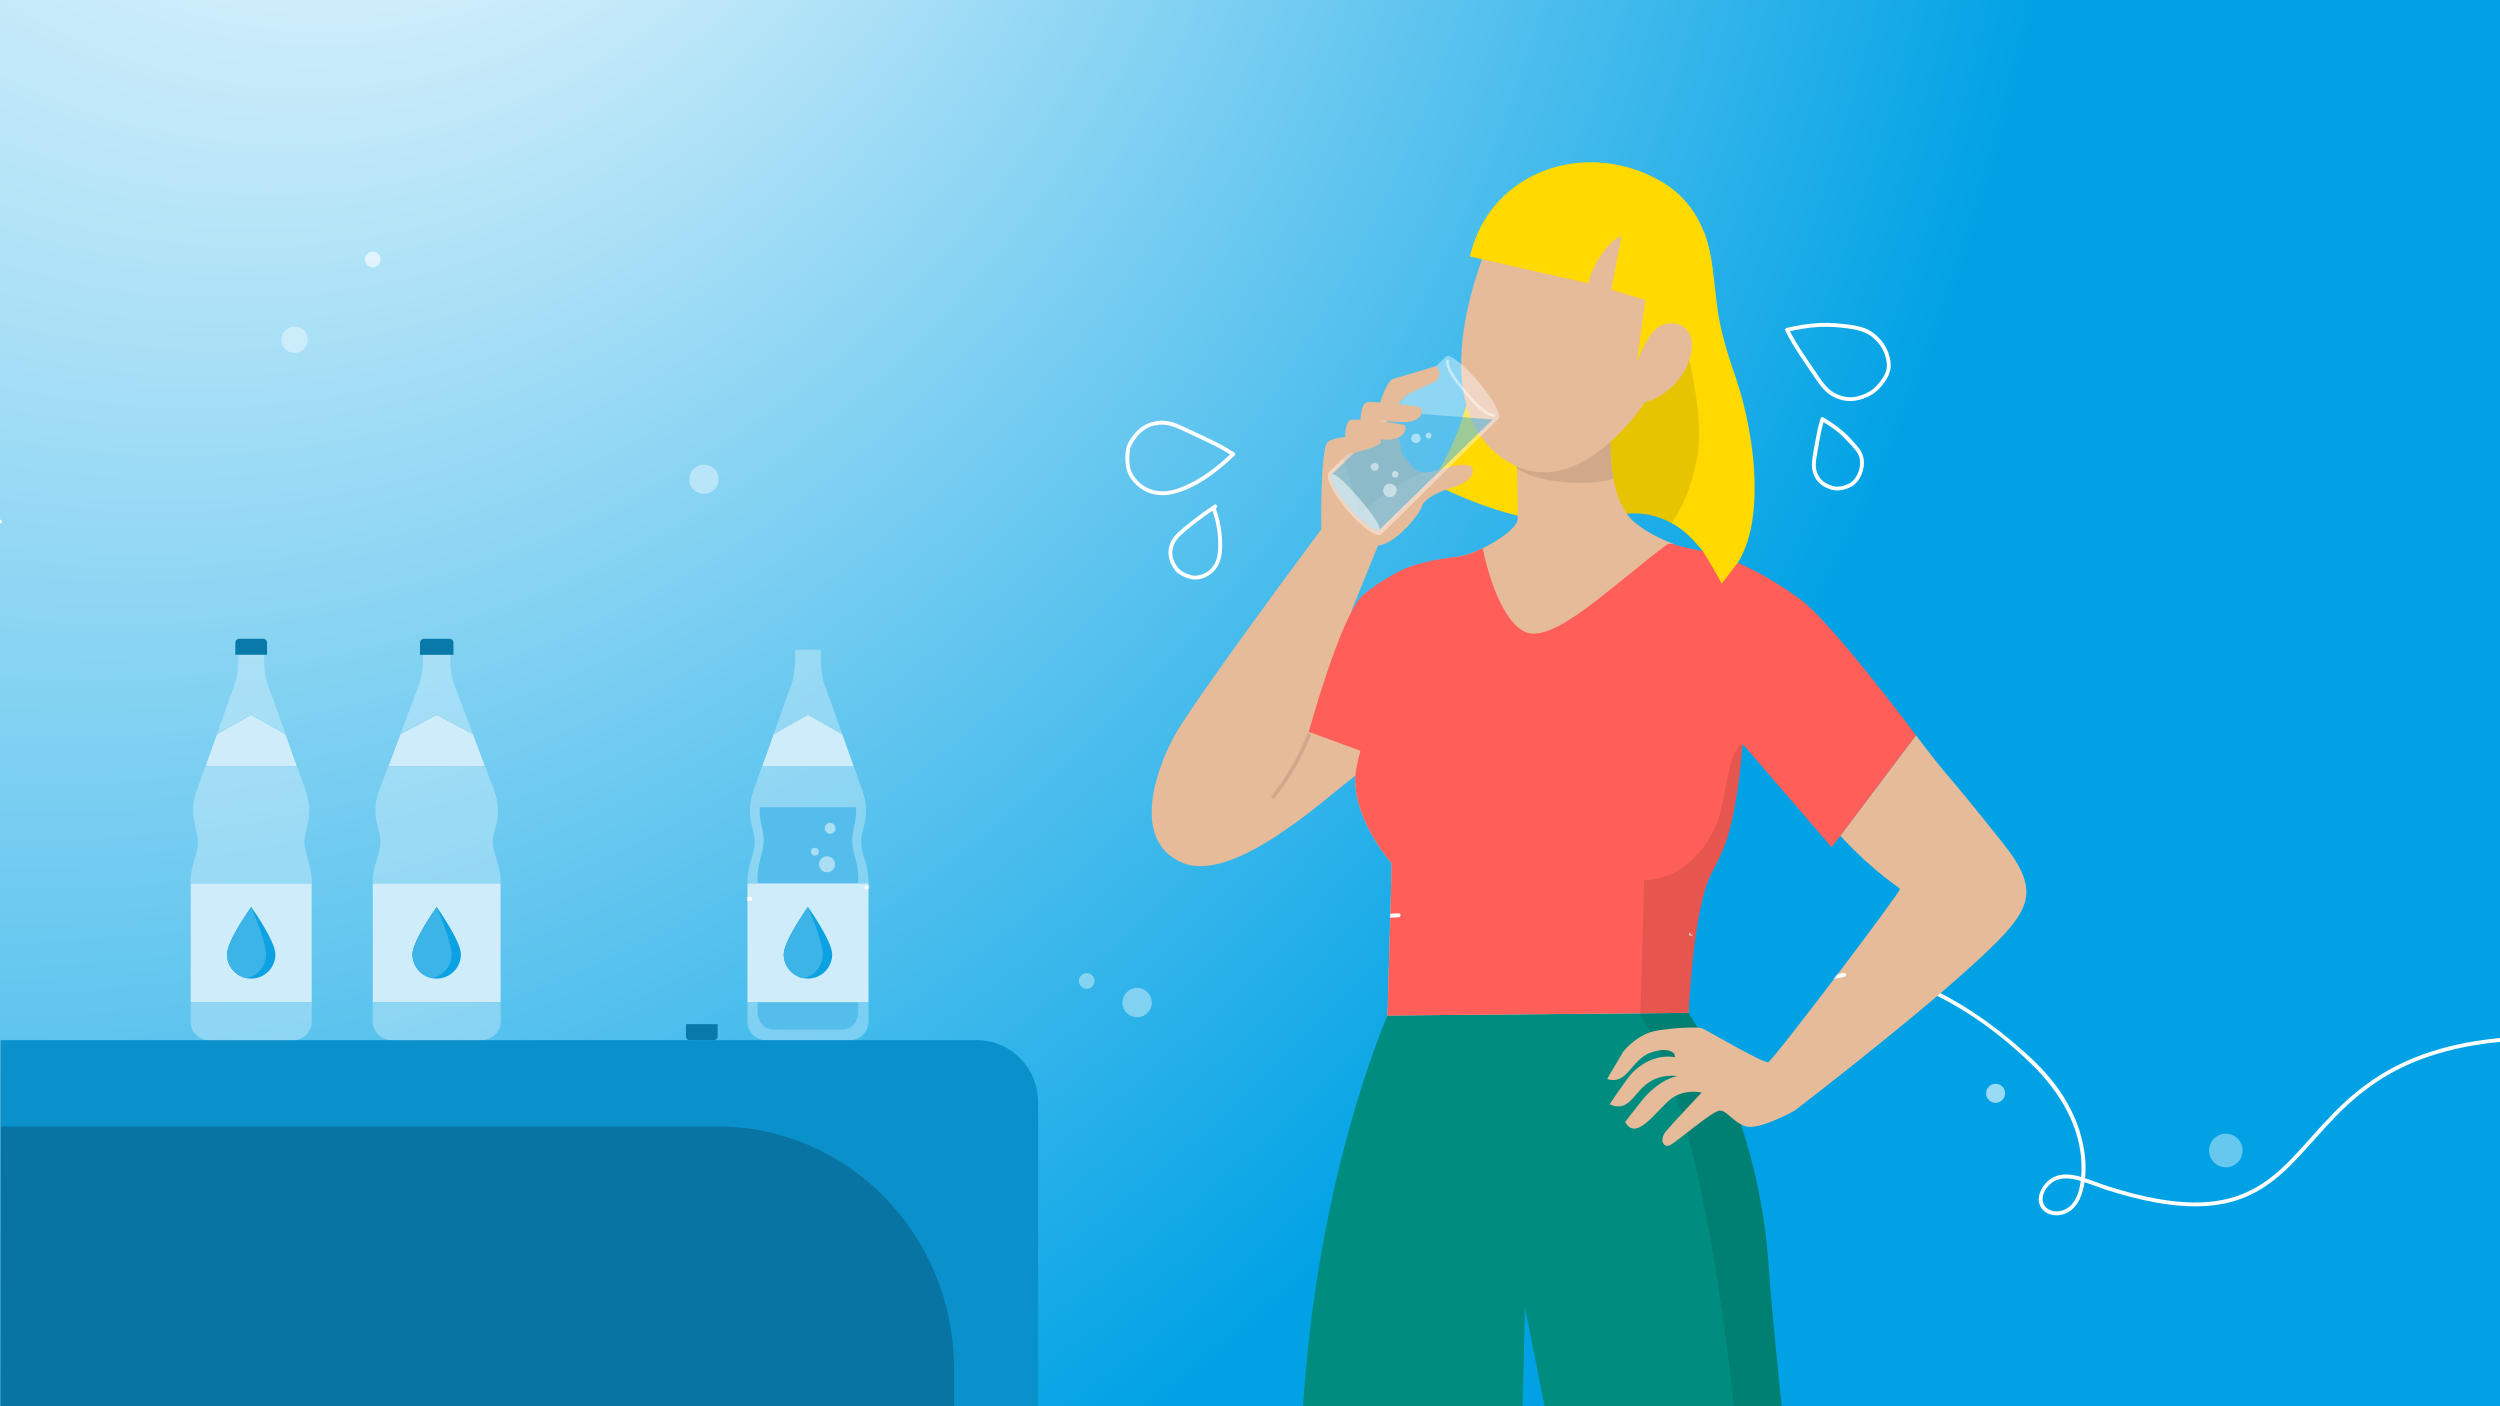 <?xml version="1.0" encoding="UTF-8"?><svg xmlns="http://www.w3.org/2000/svg" width="1920" height="1080" xmlns:xlink="http://www.w3.org/1999/xlink" viewBox="0 0 1920 1080"><rect x="0" y="0" width="1920" height="1080" fill="#333333" stroke="none"/><defs><radialGradient id="Unbenannter_Verlauf_12" cx="4277.2" cy="1478.76" fx="3620.76" fy="1440.03" r="1895.71" gradientTransform="translate(-3960.25 1071.66) scale(.99 -.98)" gradientUnits="userSpaceOnUse"><stop offset="0" stop-color="#fff"/><stop offset="1" stop-color="#00a2e5"/></radialGradient><radialGradient id="Unbenannter_Verlauf_12-2" cx="2329.81" fx="1673.37" r="1895.71" gradientTransform="translate(-120.25 8.34) scale(.99)" xlink:href="#Unbenannter_Verlauf_12"/><filter id="luminosity-invert-noclip" x="516.01" y="687.35" width="820.89" height="62.29" color-interpolation-filters="sRGB" filterUnits="userSpaceOnUse"><feColorMatrix result="cm" values="-1 0 0 0 1 0 -1 0 0 1 0 0 -1 0 1 0 0 0 1 0"/><feFlood flood-color="#fff" result="bg"/><feBlend in="cm" in2="bg"/></filter><mask id="mask" x="516.01" y="687.35" width="820.89" height="62.29" maskUnits="userSpaceOnUse"><g style="filter:url(#luminosity-invert-noclip);"><rect x="573.99" y="687.35" width="5.56" height="7.53" style="fill:#fff;"/><polygon points="1302.87 722.4 1301.9 721.7 1292.37 720.29 1294.06 712.92 1302.87 722.4" style="fill:#fff;"/></g></mask><filter id="luminosity-invert-noclip-2" x="1004.75" y="695.18" width="419.99" height="75.16" color-interpolation-filters="sRGB" filterUnits="userSpaceOnUse"><feColorMatrix result="cm" values="-1 0 0 0 1 0 -1 0 0 1 0 0 -1 0 1 0 0 0 1 0"/><feFlood flood-color="#fff" result="bg"/><feBlend in="cm" in2="bg"/></filter><mask id="mask-1" x="1004.75" y="695.18" width="419.99" height="75.16" maskUnits="userSpaceOnUse"><g style="filter:url(#luminosity-invert-noclip-2);"><polygon points="1067.82 696 1067.54 709.6 1080.45 708.91 1079.77 695.18 1067.82 696" style="fill:#fff;"/><polygon points="1413.96 744.61 1405.89 755.4 1421.05 755.14 1424.74 743.83 1413.96 744.61" style="fill:#fff;"/></g></mask><filter id="luminosity-invert-noclip-3" x="-1.43" y="214.35" width="742.11" height="471.87" color-interpolation-filters="sRGB" filterUnits="userSpaceOnUse"><feColorMatrix result="cm" values="-1 0 0 0 1 0 -1 0 0 1 0 0 -1 0 1 0 0 0 1 0"/><feFlood flood-color="#fff" result="bg"/><feBlend in="cm" in2="bg"/></filter><mask id="mask-2" x="-1.43" y="214.35" width="742.11" height="471.87" maskUnits="userSpaceOnUse"><g style="filter:url(#luminosity-invert-noclip-3);"><path d="m667.03,678.52s-.01.96,0,5.95l-6.37,1.74,2.07-7.92,4.3.22Z" style="fill:#fff;"/></g></mask></defs><g id="HG"><rect x="-1920" width="1920" height="1080" style="fill:url(#Unbenannter_Verlauf_12);"/><rect x="0" y="0" width="1920" height="1080" transform="translate(1920 1080) rotate(180)" style="fill:url(#Unbenannter_Verlauf_12-2);"/></g><g id="_3._Harndrang"><path d="m1920,800.19c31.47-2.04,62.49-7.42,92.94-15.58,26.84-7.19,53.13-16.23,79.83-23.9,29.89-8.58,60.31-14.99,91.33-17.62,21.27-1.8,42.65-2.25,63.94-3.86,22.53-1.71,45.15-4.03,67.29-8.65,16.15-3.37,35.6-7.63,48.06-19.32,4.05-3.8,7.67-9.31,7.29-15.11-.43-6.57-6.63-9.81-12.56-10.25-7.62-.56-15.8,2.68-20.45,8.84-5.62,7.45-4.97,16.33,3.69,20.72,5.5,2.79,11.72,3.6,17.71,4.69,8.68,1.59,17.32,3.37,25.92,5.36,17.53,4.04,34.86,8.91,51.94,14.56,33.63,11.14,66.3,25.33,97.28,42.5,53.08,29.42,103.71,70.17,130.27,126.03,13.47,28.32,25.36,68.39-2.53,92.18-25.28,21.56-63.13,21.87-93.22,11.97-15.55-5.12-30.52-13.04-43.26-23.34s-25.95-26.34-22.59-43.86c3.09-16.12,18.81-25.74,33.19-30.7,16.71-5.77,34.52-7.59,52.12-6.66,36.23,1.91,71.03,14.46,104.95,26.38,34.89,12.27,70.11,23.34,106.23,31.39,35.28,7.87,71.21,13.09,107.35,14.67,32.38,1.41,66.35,1.19,97.51-8.85,13.61-4.39,26.33-10.85,37.6-19.68,1.52-1.19-.62-3.3-2.12-2.12-26.1,20.47-59.81,26.46-92.16,27.81-36.71,1.54-73.67-1.48-109.89-7.44-36.33-5.98-72.11-15.07-107.17-26.26-34.11-10.89-67.38-24.73-102.32-32.89-31.78-7.42-66.62-10.09-97.52,2.49-11.68,4.76-23.38,12.51-28.59,24.45-5.43,12.42-1.79,25.95,5.59,36.71,16.39,23.87,47.24,39.03,74.94,44.72,27.45,5.64,59.51,2.16,81.48-16.65,24.44-20.93,19.5-54.38,9.21-81.3-10.39-27.19-26.85-51.65-46.68-72.85-42.74-45.71-99.66-77.22-157.31-100.09-32.81-13.01-66.81-23.04-101.43-29.88-9.96-1.97-37.82-3.31-29.24-19.98,4.06-7.89,15.49-12.3,23.81-8.94,8.15,3.29,5.14,12.35.62,17.45-5.16,5.82-12.7,9.44-19.82,12.24-20.05,7.91-42.08,11.09-63.36,13.63-48.08,5.73-96.75,4.27-144.36,13.85-56.01,11.27-108.94,34.04-165.25,44.12-16.63,2.98-33.41,4.94-50.27,6.03-1.92.12-1.93,3.13,0,3h0Z" style="fill:#fff;"/></g><g id="_2._Durst"><path d="m1484.52,763.24c28.09,13.54,53.91,32.68,76.15,54.46,20.97,20.53,37.41,47.38,37.93,77.51.21,12.22-1.62,32.03-16.57,34.91-5.77,1.11-12.51-1.66-13.23-8.11-.63-5.57,3.26-11.12,7.69-14.1,6.24-4.19,14.08-3.16,20.91-1.13,7.45,2.21,14.64,5.27,22.07,7.6,11.67,3.66,23.52,6.81,35.56,9.02,17.39,3.19,35.47,4.53,52.92,1.01,13.11-2.64,25.34-8.29,36.05-16.27,10.46-7.8,19.41-17.34,28.1-27.01,9.51-10.58,18.84-21.34,29.23-31.09,11.95-11.22,25.2-20.93,39.78-28.45,18.72-9.65,39.14-15.57,59.88-18.97,6.31-1.03,12.65-1.82,19.01-2.43,1.91-.18,1.92-3.18,0-3-23.33,2.23-46.54,6.97-68.2,16.11-16.39,6.91-31.52,16.35-45.06,27.88-11.47,9.76-21.63,20.88-31.64,32.1-9.03,10.12-18.03,20.39-28.52,29.04-10.5,8.66-22.54,15.14-35.81,18.38-17.62,4.3-36.2,3.15-53.9-.01-12.4-2.21-24.6-5.44-36.61-9.21-7.67-2.4-15.09-5.63-22.81-7.82-6.73-1.91-14.41-2.76-20.82.65-8.98,4.77-16.02,19-5.9,26.43,4.78,3.51,11.41,3.21,16.58.76,5.97-2.82,9.64-8.85,11.61-14.93,4.47-13.73,3.18-29.64-.47-43.39-3.83-14.44-10.87-27.99-19.84-39.9-9.3-12.35-20.83-23.01-32.62-32.95-12.51-10.54-25.79-20.22-39.78-28.7-6.55-3.97-13.27-7.66-20.18-10.99-1.73-.83-3.25,1.75-1.51,2.59h0Z" style="fill:#fff;"/><path d="m1399.61,1362.56l-29.94,1.59-130.74,6.95c-26.08-161.96-67.71-366.3-67.71-366.3l-9.1,367.73-163.27,7.1s-3.52-46.99,0-252.07c3.49-205.11,66.74-347.66,66.74-347.66l194.24-1.71,36.98-.31c29.23,45.27,56.24,114.57,61.48,194.33,5.27,79.77,41.32,390.35,41.32,390.35Z" style="fill:#008d80;"/><path d="m1399.61,1362.56l-50.39,1.59c-13.22-499.15-89.57-584.25-89.57-584.25l.19-1.71,36.98-.31c29.23,45.27,56.24,114.57,61.48,194.33,5.27,79.77,41.32,390.35,41.32,390.35Z" style="opacity:.1;"/><path d="m1322.8,445.18s-15.85-27.43-32.5-39.32c-2.08-1.48-4.28-2.88-6.62-4.17-12.6-6.93-29.09-10.46-49.62-4.07-13.29,4.13-28.09,4.66-42.9,3.07-46.46-4.95-92.98-30.63-92.98-30.63,0,0,32.25-30.95,42.34-138.87,10.11-107.93,131.98-72.14,143.07-65.71,11.07,6.43,24.9,12.35,24.9,12.35,0,0,3.94,9.35,6.5,26.7,4.53,30.68,1.89,38.9,17.94,85.11,15.54,44.75,26.91,127.65-10.13,155.54Z" style="fill:#ffd900;"/><path d="m1283.68,401.69c-12.6-6.93-29.09-10.46-49.62-4.07-13.91-.43-28.09,4.66-42.9,3.07l26.48-112.59,76.3-23.62s8.8,25.52,10.9,64.09c1.42,26.21-9.71,58.06-21.16,73.12Z" style="opacity:.1;"/><path d="m1113.18,358.76l-.02,5.25-20.93,17.75-28.19,31.72-6.56,3.45-40.2-34.25,1.73-34.37,50.04-35.6.47,2.13,7.57,34.29,7.58,9.21c2.12,2.58,5.12,4.17,8.33,4.54,1.48.18,3,.09,4.5-.28l15.68-3.84Z" style="fill:#e6bb99;"/><path d="m1093,362.88c-25.57,10.49-50.5,33.51-50.5,33.51,1.84-7.32-11.08-44.65-11.08-44.65l38.1-36.9,7.57,34.29,7.58,9.21c2.12,2.58,5.12,4.17,8.33,4.54Z" style="opacity:.1;"/><path d="m1471.48,564.68c30.34,40.15,13.53,15.84,67.63,83.97,24.68,31.07,20.69,46.25.69,68.22-37.34,41.04-161.48,136.08-161.48,136.08,0,0-27.47,15.43-37.69,12.04-10.25-3.43-13.97-12.04-19.83-12.04s-34.59,25.72-39.27,26.95c-4.13,1.08-7.18-4.79-2.17-10.9,5.02-6.11,27.48-29.88,27.48-29.88,0,0-11.91-3.01-22.38,3.97-10.47,6.98-27.67,35.2-36.3,18.49l13.3-17.01s11.78-15.05,26.61-18.1c0,0-12.13-2.38-23.03,5.69-10.91,8.07-14.48,22.53-28.88,15.9,0,0,12.05-17.75,16.07-22.61,4.75-5.73,17.94-16.38,34.08-13.54,0,0,.78-3.41-4.01-4.86-3.52-1.06-8.18-.87-14.55,1.35-15.05,5.23-17.85,25.34-33.46,20.26l12.34-20.94s10.69-13.96,26.61-16.36c15.92-2.4,31.42-2.74,34.04-1.65s46.88,26.95,50.59,26.07c3.71-.87,101.1-129.88,101.32-132.94,0-1.5-17.26-10.22-45.86-41l58.15-77.16Z" style="fill:#e6bb99;"/><path d="m1334.58,587.81c-1.25,7.04-2.12,14.48-1.99,21.18.03,1.19,0,2.37-.04,3.56-.77,20.12-11.34,38.2-23.49,63.34-12.87,26.64-12.24,101.98-12.24,101.98l-231.23,2.03,2.99-107.72.25-9.13s-32.06-36.08-27.57-70.57c.68-5.42,1.93-10.78,3.55-15.89.18-.66.4-1.28.59-1.9.09-.38.22-.72.34-1.06,1.5-4.33,3.21-8.48,4.99-12.4.09-.19.15-.31.19-.38l.03-.03c9.16-19.66,21.12-33.65,21.12-33.65l10.5-91.88.03-.19s.66-.16,1.78-.41c5.42-1.24,22.28-5.01,34.93-7.1.34-.03.68-.09,1.03-.16.12-.03.28-.03.4-.06,5.14-.81,11.59-3.18,17.98-6.29,12.9-6.3,25.55-15.61,26.64-21.28.61-3.18.15-24.71-.27-40.92-.02-.91-.04-1.8-.07-2.67v-.1c-.28-8.97-.5-15.7-.5-15.7l9.81-4.67,67.09-42.75s-2.06,10.06-3.4,24.26c-.86,8.97-1.42,19.6-1,30.39.24,6.43.84,12.92,1.93,19.15,2.53,14.5,7.76,27.59,17.52,35.28,8.56,6.76,18.72,11.81,29.6,16.05l52.28,153.17c-1.31,4.8-2.65,10.53-3.77,16.52Z" style="fill:#e6bb99;"/><path d="m1238.95,367.83c-4.45,1.34-9.88,2.25-16.26,2.66-31.05,2.01-51.38-5.85-57.6-10.57-.16-.12-.32-.24-.46-.35.13-.79.27-1.57.39-2.32,1.31-7.66,2.24-13.17,2.24-13.17l10.55-2.63,60.21-23.16c-.86,8.97-1.42,19.6-1,30.39.24,6.43.84,12.92,1.93,19.15Z" style="opacity:.1;"/><path d="m1303.96,251.07c-.65,2.79-1.44,5.48-2.35,8.1-10.71,30.81-37.91,49.17-37.91,49.17,0,0-7.97,12.47-21.01,25.5-18.82,18.78-48.25,38.66-79.49,23.55-4.17-2.02-8.39-4.69-12.64-8.06-32.93-26.25-31.38-73.69-23.99-109.56,1.12-5.42,2.37-10.58,3.66-15.36,5.09-18.97,10.73-31.98,10.73-31.98,12.45-28.07,29.45-44.6,47.67-53.27,31.42-14.93,66.47-6.47,88.1,6.65,34.14,20.73,35.49,69.58,27.23,105.26Z" style="fill:#e6bb99;"/><path d="m1150.87,321.47h0s0,0,0,0l-8.62,8.54-81.07,79.99h-.01s-.46.46-.46.46c-3.55,2.58-15.17-5.74-26.16-18.78-10.88-12.91-17.11-25.64-14.17-28.86l-.05-.07,1.11-1.18,41.04-40.43,10.28-10.14,37.88-37.31c2.69-2.27,13.88,6.59,24.99,19.78,11.11,13.19,17.94,25.71,15.26,27.97Z" style="fill:#fff; opacity:.4;"/><path d="m1061.16,410.02c-.11.14-.21.26-.34.36-.03.04-.08.06-.12.09l.46-.45Z" style="fill:#a1ceea;"/><path d="m1146.36,322.19s-86.82,84.51-86.83,84.52h-.01c-2.75,2.27-13.15-5.32-23.28-16.99-10.16-11.71-16.2-23.11-13.49-25.46.12-.1.35-.3.35-.3l49.75-47.46,73.51,5.69Z" style="fill:#0ba1e2; opacity:.4;"/><path d="m1147.16,319.28c-4.94-1.08-10.17-4.39-21.29-17.58-11.11-13.19-14.45-19.53-14.24-24.62" style="fill:none; opacity:.5; stroke:#fff; stroke-linecap:round; stroke-linejoin:round; stroke-width:2px;"/><path d="m1113.18,358.76s16.74-5.15,17.84,1.98c1.09,7.13-9.69,12.13-17.2,14.26s-19.98,7.75-21.72,13.75c-1.74,6-19.92,29.02-33.78,30.18l-20.74,51.01s24.36-32.89,60.64-30.86c36.27,2.03-39.49,143.61-59.15,158.12-19.65,14.51-91.49,81.93-130.86,65.45-39.37-16.49-21.05-69.92-6.78-96.61,14.27-26.69,113.3-159.49,113.3-159.49,0,0-1.01-61.24,5.02-67.03,6.03-5.79,40.49-5.77,41.02-.85s-26.45,10.22-26.45,10.22l-13.58,13.39c-.81.8-1.26,1.88-1.27,3.01l-.07,14.58,38.33,35.2,55.46-56.31Z" style="fill:#e6bb99;"/><path d="m1033.18,335.61s-.8-13,5.44-13.38,38.19,2.89,40.17,4.46,1.21,12.88-19.12,10.68-26.48-1.75-26.48-1.75Z" style="fill:#e6bb99;"/><path d="m1044.95,322.87s-.31-13.8,5.92-14.19c6.24-.38,38.19,2.89,40.17,4.46s2.26,12.98-18.08,10.78c-4.75-.51-7.82-.78-11.25-.99-1.54-.09-2.82,1.92-4.11,1.88-8.17-.3-12.65-1.93-12.65-1.93Z" style="fill:#e6bb99;"/><path d="m1103.09,281.13c1.82,1.87,5.57,9.31-3.19,13.04-8.76,3.73-18.93,8.75-18.93,8.75l-8.22,8.09-12.8-1.42s4.59-17.05,10.42-18.7c5.84-1.65,32.72-9.76,32.72-9.76Z" style="fill:#e6bb99;"/><path d="m1471.49,564.69l-64.81,86-68.33-79.39s-2.06,25.02-4.49,39.13c-5.05,29.29-7.54,37.73-19.72,60.91-13.74,26.2-17.32,106.53-17.32,106.53l-36.98.31-194.24,1.71s3.15-107.5,2.99-107.71l.25-9.13s-32.06-36.08-27.58-70.57c.87-5.92,3.55-15.89,3.55-15.89l-39.72-14.53s24.93-90.47,41.66-105.03c8.41-7.32,26.04-18.35,35.83-21.74.62-.22,1.22-.41,1.81-.59,15.21-5.05,29.32-6.42,34.93-7.1.34-.03.69-.09,1.03-.16.12-.03.28-.03.41-.06,5.14-.81,11.59-3.18,17.98-6.29,0,0,9.44,50.63,30.85,63.38,21.41,12.74,67.4-34.15,110.71-66.27,0,0,2.31-1.43,5.8-.06,14.02,5.52,42.64,2.97,96.78,42.34,23.35,16.98,88.65,104.22,88.65,104.22Z" style="fill:#ff5f58;"/><path d="m1313.26,245.51l-75.83-23.02,7.88-41.38c-10.38,3.68-22.89,23.62-25.41,36.49l-91.03-20.61c15.58-67.07,90.98-90.94,147.78-57.16,53.11,31.59,37.03,106.82,36.59,105.69Z" style="fill:#ffd900;"/><path d="m1263.92,228.32l-6.78,49.37s8.67-22.9,17.37-27.08c5.37-2.58,17.85,26.24,27.02,26.23,9.16-.02,10.97-30.66,12.85-36.52,3.76-11.72-33.26-31.1-33.26-31.1l-17.2,19.1Z" style="fill:#ffd900;"/><path d="m1005.08,564.69s-8.04,22.97-27.21,47.31" style="fill:none; opacity:.1; stroke:#000; stroke-linecap:round; stroke-miterlimit:10; stroke-width:3px;"/><path d="m1274.51,250.61c6.4-4.81,29.25-4.23,24.12,21.03-5.12,25.26-31.66,40.01-40.27,36.77-8.61-3.24,4.15-48.79,16.14-57.8Z" style="fill:#e6bb99;"/><path d="m1338.35,571.29s-2.06,25.02-4.49,39.13c-5.05,29.29-7.54,37.73-19.72,60.91-13.74,26.2-17.32,106.53-17.32,106.53l-36.98.31,2.89-102.29c26.56,0,46.85-21.7,55.64-43.09,5.68-13.83,6.69-33.09,11.71-49.45,3.38-11.01,8.28-12.06,8.28-12.06Z" style="opacity:.1;"/><path d="m797.31,1124.36H.6v-325.49h749.84c25.89,0,46.87,21.42,46.87,47.84v277.65Z" style="fill:#0ba1e2;"/><path d="m732.71,1051.11v73.25H.6v-259.26h550.37c100.37,0,181.74,83.28,181.74,186.01Z" style="opacity:.2;"/><path d="m239.44,677.02v107.69c0,7.8-6.32,14.12-14.12,14.12h-64.79c-7.8,0-14.12-6.32-14.12-14.12v-107.69c0-4.05.54-8.08,1.62-12l2.93-10.61c1.35-4.88,1.42-10.03.2-14.93l-1.49-5.98c-2.12-8.57-1.69-17.58,1.26-25.9l6.29-17.61.46-1.27,8.88-24.92,8.17-22.9,6.09-17.05c1.47-4.4,2.22-13.2,2.22-17.87v-6.99h19.77v6.99c0,4.67.75,13.46,2.22,17.87l6.08,17.05,8.17,22.91,8.89,24.91.46,1.27,6.28,17.61c2.96,8.32,3.39,17.33,1.26,25.9l-1.48,5.98c-1.22,4.9-1.16,10.05.19,14.93l2.94,10.61c1.07,3.92,1.62,7.95,1.62,12Z" style="fill:#fff; opacity:.3;"/><path d="m183.67,490.61h18.51c1.6,0,2.91,1.3,2.91,2.91v9.34h-24.32v-9.34c0-1.6,1.3-2.91,2.91-2.91Z" style="fill:#0ba1e2;"/><path d="m183.67,490.61h18.51c1.6,0,2.91,1.3,2.91,2.91v9.34h-24.32v-9.34c0-1.6,1.3-2.91,2.91-2.91Z" style="opacity:.25;"/><rect x="146.4" y="678.39" width="93.04" height="91.36" style="fill:#0ba1e2;"/><polygon points="228.17 588.72 157.67 588.72 166.55 563.8 192.92 548.9 219.28 563.81 228.17 588.72" style="fill:#0ba1e2;"/><rect x="146.4" y="678.39" width="93.04" height="91.36" style="fill:#fff; opacity:.8;"/><polygon points="228.17 588.72 157.67 588.72 166.55 563.8 192.92 548.9 219.28 563.81 228.17 588.72" style="fill:#fff; opacity:.8;"/><path d="m211.52,732.95c0,10.27-8.33,18.6-18.6,18.6-1.22,0-2.42-.12-3.58-.35-8.56-1.67-15.02-9.21-15.02-18.26,0-9.97,17.45-34.76,18.54-36.3.04-.06.06-.07.06-.07h.01c.56.81,18.59,26.24,18.59,36.37Z" style="fill:#0ba1e2;"/><path d="m204.36,732.95c0,9.05-6.46,16.59-15.02,18.26-8.56-1.67-15.02-9.21-15.02-18.26,0-9.97,17.45-34.76,18.54-36.3.04-.06.06-.07.06-.07h.01c.35.81,11.42,26.24,11.42,36.37Z" style="fill:#0ba1e2;"/><path d="m204.36,732.95c0,9.05-6.46,16.59-15.02,18.26-8.56-1.67-15.02-9.21-15.02-18.26,0-9.97,17.45-34.76,18.54-36.3.04-.06.06-.07.06-.07h.01c.35.81,11.42,26.24,11.42,36.37Z" style="fill:#fff; opacity:.2;"/><path d="m384.52,677.02v107.69c0,7.8-6.68,14.12-14.92,14.12h-68.45c-8.24,0-14.92-6.32-14.92-14.12v-107.69c0-4.05.57-8.08,1.72-12l3.09-10.61c1.43-4.88,1.5-10.03.21-14.93l-1.57-5.98c-2.24-8.57-1.78-17.58,1.33-25.9l6.64-17.61.48-1.27,9.38-24.92,8.64-22.9,6.44-17.05c1.55-4.4,2.34-13.2,2.34-17.87v-6.99h20.88v6.99c0,4.67.79,13.46,2.34,17.87l6.42,17.05,8.64,22.91,9.39,24.91.48,1.27,6.63,17.61c3.12,8.32,3.59,17.33,1.33,25.9l-1.56,5.98c-1.29,4.9-1.22,10.05.2,14.93l3.1,10.61c1.13,3.92,1.72,7.95,1.72,12Z" style="fill:#fff; opacity:.3;"/><path d="m325.53,490.61h19.72c1.65,0,2.99,1.34,2.99,2.99v9.26h-25.69v-9.26c0-1.65,1.34-2.99,2.99-2.99Z" style="fill:#0ba1e2;"/><path d="m325.53,490.61h19.72c1.65,0,2.99,1.34,2.99,2.99v9.26h-25.69v-9.26c0-1.65,1.34-2.99,2.99-2.99Z" style="opacity:.25;"/><rect x="286.25" y="678.39" width="98.28" height="91.36" style="fill:#0ba1e2;"/><polygon points="372.62 588.72 298.15 588.72 307.53 563.8 335.38 548.9 363.23 563.81 372.62 588.72" style="fill:#0ba1e2;"/><rect x="286.25" y="678.39" width="98.28" height="91.36" style="fill:#fff; opacity:.8;"/><polygon points="372.62 588.72 298.15 588.72 307.53 563.8 335.38 548.9 363.23 563.81 372.62 588.72" style="fill:#fff; opacity:.8;"/><path d="m353.98,732.95c0,10.27-8.33,18.6-18.6,18.6-1.22,0-2.42-.12-3.58-.35-8.56-1.67-15.02-9.21-15.02-18.26,0-9.97,17.45-34.76,18.54-36.3.04-.06.06-.07.06-.07h.01c.56.81,18.59,26.24,18.59,36.37Z" style="fill:#0ba1e2;"/><path d="m346.82,732.95c0,9.05-6.46,16.59-15.02,18.26-8.56-1.67-15.02-9.21-15.02-18.26,0-9.97,17.45-34.76,18.54-36.3.04-.06.06-.07.06-.07h.01c.35.81,11.42,26.24,11.42,36.37Z" style="fill:#0ba1e2;"/><path d="m346.82,732.95c0,9.05-6.46,16.59-15.02,18.26-8.56-1.67-15.02-9.21-15.02-18.26,0-9.97,17.45-34.76,18.54-36.3.04-.06.06-.07.06-.07h.01c.35.81,11.42,26.24,11.42,36.37Z" style="fill:#fff; opacity:.2;"/><path d="m659.15,674.42v102.78c0,7.44-5.25,13.48-11.73,13.48h-53.83c-6.48,0-11.73-6.03-11.73-13.48v-102.78c0-3.87.45-7.71,1.35-11.45l2.43-10.13c1.12-4.66,1.18-9.57.16-14.25l-1.24-5.71c-.92-4.24-1.25-8.6-1.02-12.92h73.92c.23,4.31-.11,8.68-1.03,12.92l-1.23,5.71c-1.01,4.68-.96,9.59.16,14.25l2.44,10.13c.89,3.74,1.35,7.58,1.35,11.45Z" style="fill:#0ba1e2;"/><path d="m667.03,677.02v107.69c0,7.8-6.32,14.12-14.12,14.12h-64.79c-7.8,0-14.12-6.32-14.12-14.12v-107.69c0-4.05.54-8.08,1.62-12l2.93-10.61c1.35-4.88,1.42-10.03.2-14.93l-1.49-5.98c-1.1-4.45-1.51-9.01-1.23-13.54.24-4.2,1.07-8.36,2.49-12.36l6.29-17.61.46-1.27,8.88-24.92,8.17-22.9,6.09-17.05c1.47-4.4,2.22-13.2,2.22-17.87v-6.99h19.77v6.99c0,4.67.75,13.46,2.22,17.87l6.08,17.05,8.17,22.91,8.89,24.91.46,1.27,6.28,17.61c1.43,4,2.26,8.16,2.5,12.36.28,4.52-.14,9.09-1.24,13.54l-1.48,5.98c-1.22,4.9-1.16,10.05.19,14.93l2.94,10.61c1.07,3.92,1.62,7.95,1.62,12Z" style="fill:#fff; opacity:.3;"/><path d="m529.71,786.59h18.51c1.6,0,2.91,1.3,2.91,2.91v9.34h-24.32v-9.34c0-1.6,1.3-2.91,2.91-2.91Z" transform="translate(1077.93 1585.42) rotate(180)" style="fill:#0ba1e2;"/><path d="m529.71,786.59h18.51c1.6,0,2.91,1.3,2.91,2.91v9.34h-24.32v-9.34c0-1.6,1.3-2.91,2.91-2.91Z" transform="translate(1077.93 1585.42) rotate(180)" style="opacity:.25;"/><rect x="573.99" y="678.39" width="93.04" height="91.36" style="fill:#0ba1e2;"/><polygon points="655.76 588.72 585.26 588.72 594.14 563.8 620.51 548.9 646.86 563.81 655.76 588.72" style="fill:#0ba1e2;"/><rect x="573.99" y="678.39" width="93.04" height="91.36" style="fill:#fff; opacity:.8;"/><polygon points="655.76 588.72 585.26 588.72 594.14 563.8 620.51 548.9 646.86 563.81 655.76 588.72" style="fill:#fff; opacity:.8;"/><path d="m639.11,732.95c0,10.27-8.33,18.6-18.6,18.6-1.22,0-2.42-.12-3.58-.35-8.56-1.67-15.02-9.21-15.02-18.26,0-9.97,17.45-34.76,18.54-36.3.04-.06.06-.07.06-.07h.01c.56.81,18.59,26.24,18.59,36.37Z" style="fill:#0ba1e2;"/><path d="m631.94,732.95c0,9.05-6.46,16.59-15.02,18.26-8.56-1.67-15.02-9.21-15.02-18.26,0-9.97,17.45-34.76,18.54-36.3.04-.06.06-.07.06-.07h.01c.35.81,11.42,26.24,11.42,36.37Z" style="fill:#0ba1e2;"/><path d="m631.94,732.95c0,9.05-6.46,16.59-15.02,18.26-8.56-1.67-15.02-9.21-15.02-18.26,0-9.97,17.45-34.76,18.54-36.3.04-.06.06-.07.06-.07h.01c.35.81,11.42,26.24,11.42,36.37Z" style="fill:#fff; opacity:.2;"/><circle cx="625.82" cy="654.09" r="3.01" style="fill:#fff; opacity:.5;"/><circle cx="635.18" cy="663.76" r="6.14" style="fill:#fff; opacity:.5;"/><circle cx="637.53" cy="636.13" r="4.16" style="fill:#fff; opacity:.5;"/><circle cx="1055.74" cy="358.61" r="3.03" style="fill:#fff; opacity:.5;"/><circle cx="1067.43" cy="376.58" r="5.18" style="fill:#fff; opacity:.5;"/><circle cx="1071.5" cy="364.28" r="2.52" style="fill:#fff; opacity:.5;"/><circle cx="1087.39" cy="336.67" r="3.58" style="fill:#fff; opacity:.5;"/><circle cx="1097.14" cy="334.52" r="2.25" style="fill:#fff; opacity:.5;"/><path d="m930.8,391.08c3.49,9.8,5.22,20.08,4.75,30.5-.19,4.38-1.01,8.69-3.4,12.43-2.1,3.28-5.22,5.83-8.92,7.09-1.81.62-3.78,1.07-5.7,1.03s-3.9-.66-5.7-1.37c-2.82-1.11-5.54-2.59-7.36-5.05-2.47-3.33-4.36-7.52-4.15-11.74.23-4.65,2.31-8.59,5.52-11.86,4.08-4.16,8.82-7.78,13.42-11.32s9.76-7.22,14.82-10.56c1.6-1.06.1-3.66-1.51-2.59-4.94,3.26-9.76,6.68-14.45,10.28s-9.03,6.98-13.17,10.87c-1.82,1.72-3.64,3.62-4.92,5.79-1.21,2.06-1.99,4.43-2.4,6.78-.86,4.92.42,9.72,2.98,13.96.88,1.46,1.9,2.99,3.14,4.16s2.69,2,4.14,2.75c3.93,2.04,8.12,3.33,12.56,2.64,9.14-1.42,15.85-8.68,17.49-17.65,1.09-5.95.83-12.27.15-18.25-.72-6.4-2.24-12.63-4.4-18.69-.64-1.81-3.54-1.03-2.89.8h0Z" style="fill:#fff;"/><path d="m946.04,347.7c-10.95,10.5-22.87,19.9-36.97,25.78-6.42,2.68-13.28,4.63-20.28,3.55-5.89-.91-11.26-3.66-15.3-8.06-1.91-2.08-3.78-4.58-4.76-7.25s-1.31-5.34-1.42-8.07c-.1-2.57,0-5.2.43-7.74.35-2.02.86-3.33,1.83-5.09,2.79-5.08,6.93-9.89,12.23-12.41,2.8-1.33,6.02-2,9.1-2.22,3.44-.25,6.62.33,9.89,1.4,3.72,1.22,7.24,2.95,10.78,4.62s6.87,3.2,10.3,4.8c6.65,3.11,13.24,6.32,19.58,10.04,1.65.97,3.28,1.97,4.9,3s3.14-1.56,1.51-2.59c-6.67-4.24-13.66-7.9-20.78-11.3-3.55-1.69-7.12-3.33-10.68-4.99-3.76-1.75-7.47-3.62-11.31-5.18-3.51-1.43-7.24-2.66-11.05-2.84-3.37-.16-6.85.33-10.08,1.28-6.4,1.89-11.47,6.51-15.16,11.94-1.3,1.91-2.59,4.01-3.34,6.21s-.98,4.76-1.11,7.11c-.33,6.05.43,12.15,3.82,17.28s8.5,9.44,14.51,11.6c6.63,2.39,13.78,2.15,20.48.2,15.46-4.5,28.93-14.21,40.69-24.92,1.46-1.33,2.89-2.68,4.32-4.04s-.73-3.46-2.12-2.12h0Z" style="fill:#fff;"/><path d="m1372.84,254.76c7.79-1.8,15.67-3.18,23.66-3.63s15.66.12,23.41,1.19c6.68.92,13.2,2.48,18.46,6.91,4.78,4.03,8.4,9.41,9.93,15.5.69,2.76,1.16,5.95.56,8.77-.58,2.73-1.95,5.24-3.48,7.55-2.58,3.87-5.75,7.39-9.73,9.68-5.51,3.17-12.33,5.29-18.7,4-3.12-.63-6.16-1.8-8.9-3.42-2.92-1.72-5.24-4.18-7.36-6.79-2.38-2.94-4.42-6.14-6.53-9.27-2.08-3.07-4.18-6.13-6.26-9.2-4.05-5.98-8-12.04-11.48-18.38-.93-1.69-1.82-3.39-2.69-5.11s-3.46-.21-2.59,1.51c3.54,7.03,7.64,13.73,12,20.27,2.14,3.21,4.33,6.4,6.51,9.59,2.3,3.37,4.5,6.82,6.92,10.11,2.21,2.99,4.62,5.98,7.58,8.25,2.64,2.03,5.74,3.48,8.9,4.51,6.96,2.26,14.12,1.18,20.71-1.75,4.76-2.12,8.5-5.12,11.76-9.16,3.83-4.74,6.88-10.11,6.52-16.37-.38-6.74-3.12-13.09-7.42-18.25-2.18-2.62-4.78-4.91-7.63-6.77-2.88-1.87-6.2-3.02-9.52-3.83-3.73-.9-7.56-1.39-11.38-1.81-4.23-.46-8.46-.84-12.71-.89-8.37-.09-16.73.91-24.94,2.52-2.14.42-4.28.88-6.41,1.38-1.88.43-1.08,3.33.8,2.89h0Z" style="fill:#fff;"/><path d="m1398.84,323.2c4.26,2.55,8.45,5.27,12.33,8.37,3.89,3.1,7.18,6.63,10.5,10.31,2.97,3.3,6.04,6.44,6.69,11.02.58,4.15-.32,8.52-2.32,12.19-.97,1.79-2.21,3.55-3.77,4.87-1.32,1.12-2.99,1.86-4.61,2.43-2.54.89-5.75,1.77-8.34,1.26-3.74-.73-7.5-2.36-10.25-5.06-3.13-3.07-4.65-7.63-4.55-11.94.07-3.08.68-6.09,1.21-9.12.49-2.84.96-5.69,1.46-8.53.99-5.64,2.17-11.23,3.85-16.7.57-1.85-2.33-2.64-2.89-.8-1.64,5.33-2.81,10.78-3.78,16.27-.99,5.61-2.26,11.29-2.74,16.97-.43,5.05.68,9.93,3.7,14.06,2.7,3.7,6.96,6.05,11.31,7.28,3.25.92,6.22.72,9.48-.11,4.04-1.02,7.68-2.79,10.31-6.09,2.93-3.68,4.67-8.19,5.03-12.88s-.92-9.15-3.88-12.91c-1.8-2.29-3.85-4.39-5.76-6.59-2-2.29-4.18-4.41-6.49-6.39-4.64-3.97-9.73-7.38-14.97-10.51-1.66-.99-3.17,1.6-1.51,2.59h0Z" style="fill:#fff;"/><path d="m1307.76,423.36s9.81,15.51,14.5,24.93c0,0,10.2-13.15,12.3-16.05s-10.56-7.57-10.56-7.57l-16.24-1.31Z" style="fill:#ffd900;"/><path d="m1059.53,406.71h-.01c-2.75,2.27-13.15-5.32-23.28-16.99-10.16-11.71-16.2-23.11-13.49-25.46,0,0,1.84-3.7,20.99,18.41,17.38,20.06,15.79,24.04,15.79,24.04Z" style="fill:#fff; opacity:.5;"/><g style="fill:none; mask:url(#mask);"><path d="m576.33,688.73c-8.25.98-16.46,2.39-24.6,4.04-9.47,1.91-19.31,3.96-28.11,8.05-4.14,1.92-10.58,6.16-6.06,11.12,2.71,2.97,7.27,4.37,10.95,5.58,9.81,3.23,19.9,5.67,30.04,7.6,40.74,7.73,82.44,6.6,123.71,7.07,44.53.51,89.05,1.24,133.59,1.51,43.99.27,87.68,3.13,131.4,8,27.46,3.06,55,4.73,82.61,5.79,64.88,2.5,129.87,2.44,194.78,1.7,14.19-.16,28.38-.37,42.56-.63,11.72-.21,23.56,0,35.24-1.02,6.72-.59,13.49-1.49,20.04-3.18,4.37-1.13,10.54-2.7,13.37-6.59,5.7-7.84-13.41-14.61-17.85-16.34-6.16-2.4-12.51-4.4-18.96-5.84-1.88-.42-2.68,2.47-.8,2.89,6.12,1.37,12.14,3.25,18,5.48,5.32,2.02,12,4.37,16.07,8.57,4.28,4.41-4.08,6.97-7.44,8.03-6.5,2.06-13.37,3.07-20.14,3.76-10.91,1.11-21.95.95-32.9,1.16-13.06.25-26.12.45-39.17.62-61.63.78-123.31.9-184.93-.98-26.94-.82-53.89-1.97-80.74-4.37-37.18-3.31-74.12-7.89-111.47-9.31-42.13-1.61-84.36-.69-126.52-1.31-20.56-.3-41.11-.92-61.67-1.04-19.94-.12-39.9-.17-59.82-1.29-19.58-1.11-39.15-3.27-58.28-7.66-8.25-1.89-16.96-3.81-24.73-7.27-1.72-.77-6.04-2.46-5.44-4.98.54-2.29,4.73-3.87,6.56-4.69,4.1-1.83,8.47-3.1,12.8-4.26,9.32-2.5,18.84-4.31,28.36-5.83,3.17-.51,6.35-.98,9.54-1.36,1.89-.22,1.92-3.23,0-3h0Z" style="fill:#fff;"/></g><g style="fill:none; mask:url(#mask-1);"><path d="m1074.18,701.43c-16.77.75-34.54,2.42-50.22,8.83-7.05,2.88-13.35,7.04-16.88,13.96-12.76,25.07,30.46,31.96,45.26,34.79,41.49,7.94,83.72,10.72,125.91,11.22,37.83.45,75.7-.38,113.45-2.96,37.69-2.57,75.43-6.76,112.44-14.45,4.2-.87,8.39-1.8,12.57-2.77,1.88-.44,1.08-3.33-.8-2.89-35.44,8.26-71.67,12.9-107.9,15.89-37.04,3.06-74.22,4.3-111.38,4.3-39.95,0-79.95-1.43-119.53-7.19-10.35-1.51-20.66-3.3-30.9-5.41-8.54-1.76-17.3-3.47-25.25-7.2-6.84-3.21-14.59-8.94-12.81-17.51,1.16-5.56,5.08-10.4,9.79-13.4,5.12-3.26,11.01-5.23,16.83-6.79,8.07-2.17,16.37-3.48,24.68-4.34,4.9-.51,9.82-.85,14.74-1.07,1.92-.09,1.93-3.09,0-3h0Z" style="fill:#fff;"/></g><path d="m797.31,846.71v277.65H0v-325.49h750.4c25.91,0,46.91,21.42,46.91,47.84Z" style="opacity:.1;"/><g style="fill:none; mask:url(#mask-2);"><path d="m665.93,683.11c13.56-2.54,27.1-5.36,40.37-9.15,8.08-2.31,16.29-4.91,23.72-8.89,6.49-3.48,14.47-10.08,8.65-17.78-2.74-3.62-6.96-6.07-10.94-8.1-5.9-3.02-12.17-5.32-18.45-7.39-16.57-5.46-33.68-9.33-50.75-12.86-31.8-6.58-63.91-11.24-95.9-16.69-13.31-2.26-26.63-5.44-38.91-11.18-8.93-4.18-18.04-9.87-23.69-18.17-4.05-5.95-6.5-14.7-.09-20.32,3.12-2.74,11.06-1.73,10.06,3.79-.92,5.07-8.51,4.7-12.1,3.63-7.58-2.26-12.86-9.34-15.31-16.56-5.43-16,2.75-32.72,7.15-47.94,1.74-6.01,3.23-12.1,4.65-18.2,4.5-19.36,8.1-38.95,10.77-58.64,3.12-22.97,5.12-46.25,4.17-69.45-.76-18.8-3.08-39.22-12.68-55.81-3.84-6.62-9.08-12.53-15.8-16.31-6.75-3.81-14.8-5.71-22.34-7.03-15.16-2.64-30.2-1.69-44.94,2.57-5.73,1.66-11.9,3.29-17.14,6.23s-10.38,8.68-11.46,14.57c-.82,4.51,1.3,8.71,5.33,10.83,5.06,2.67,11.35,1.77,16.34-.58,6.53-3.09,10.24-8.77,13.54-14.97,3.58-6.71,6.74-13.71,7.46-21.37,1.35-14.27-8.37-26.92-19.29-35.02s-23.97-12.47-37.07-15.01-25.71-3.24-38.61-2.91c-19.38.49-38.26,5.31-56.66,11.09-19.64,6.18-39.05,12.97-58.93,18.38s-40.38,10.35-60.88,13.59c-4.07.64-10.59,1.23-11.96-3.87-.43-1.62-.3-3.88,1.56-4.57,2.68-1,4.49,2.46,5.23,4.44,1.39,3.73,1.24,8.12,1.23,12.05,0,4.69-.36,9.37-1.07,14.01-2.55,16.71-9.37,32.57-18.83,46.52-19.26,28.41-50.08,48.93-81.92,60.82C34.21,392.95,17.2,396.8,0,398.97-1.89,399.2-1.91,402.21,0,401.97c34.45-4.34,67.39-15.7,95.9-35.75,27.67-19.46,50.33-47.02,57.29-80.8,1.7-8.23,2.41-16.68,1.95-25.07-.27-4.93-1.36-13.39-7.57-14.37s-7.82,6.17-5.4,10.45c4.02,7.1,14.65,4.02,20.92,2.86,20.52-3.79,40.87-8.53,60.95-14.2,19.76-5.58,39.05-12.6,58.71-18.5,18.48-5.55,37.18-9.34,56.54-9.22,13.54.09,27.18,1.4,40.27,4.96s26.61,9.88,35.85,20.56c5.12,5.92,9.33,13.2,9.38,21.2.06,8.91-3.86,17.22-8.13,24.83-3.93,7.02-9.22,13.14-17.77,13.93-5.32.49-12.01-2.18-11.03-8.59,1.07-7.01,8.16-12.28,14.33-14.68s12.09-4.13,18.26-5.67c15.35-3.84,31.87-2.94,47.05,1.28,6.52,1.81,12.75,4.27,17.86,8.85,13.64,12.2,17.87,32.52,19.83,49.88,2.59,23.04,1.32,46.5-1.16,69.5-2.33,21.53-5.93,42.94-10.51,64.1-1.57,7.28-3.26,14.53-5.16,21.73-2.95,11.16-7.51,21.93-9.55,33.31-2.57,14.38.74,32.56,15.51,39.3,5.19,2.37,13.11,3.19,17.14-1.8,4.06-5.02-.4-11.25-6-12.09-10.06-1.5-14.07,11.62-11.56,19.38,2.33,7.2,7.88,13.06,13.75,17.6,17.56,13.55,40.19,17.96,61.58,21.42,15.56,2.52,31.14,4.96,46.68,7.63,18.93,3.26,37.83,6.77,56.57,11.03,15.97,3.63,32.18,7.54,47.35,13.83,5.25,2.18,19.44,7.66,17.84,15.03-.86,3.96-5.57,6.63-8.84,8.41-7.48,4.08-15.82,6.64-23.98,8.96-13.06,3.7-26.38,6.47-39.72,8.97-1.9.36-1.09,3.25.8,2.89h0Z" style="fill:#fff;"/></g></g><g id="Bubbles"><circle cx="540.63" cy="368.05" r="11.28" style="fill:#fff; opacity:.4;"/><circle cx="873.29" cy="769.97" r="11.28" style="fill:#fff; opacity:.4;"/><circle cx="1709.45" cy="883.59" r="12.9" style="fill:#fff; opacity:.4;"/><circle cx="226.23" cy="260.94" r="10.1" style="fill:#fff; opacity:.4;"/><circle cx="834.6" cy="753.39" r="6" style="fill:#fff; opacity:.4;"/><circle cx="1532.61" cy="839.67" r="7.3" style="fill:#fff; opacity:.6;"/><circle cx="286.25" cy="199.26" r="6" style="fill:#fff; opacity:.6;"/></g><g id="Typ_2_-_Müdigkeit"><path d="m-1081.19,814.84c18.12-1.34,36.28-1.88,54.39-3.23l-1.3-2.26c-13.63,21.76-27.27,43.53-40.9,65.29-.63,1,.2,2.22,1.3,2.26,28.11,1.08,55.81,2.29,83.44,8.23,31.8,6.84,63.76,18.62,89.03,39.64,12.23,10.17,23.15,22.69,30.27,37,6.17,12.4,11.53,37.53-6.8,42.88-8.02,2.34-16.59-1.82-21.89-7.79-6.23-7.03-7.29-16.39-3.96-25.04,7.7-20.05,30.29-26.73,49.78-27.16,21.75-.48,43.81,2.31,65.5,3.8,22.61,1.55,45.23,3.11,67.84,4.66,45.23,3.11,90.46,6.22,135.69,9.33,44.87,3.08,89.74,6.67,134.64,9.13,21.69,1.19,43.5,1.67,65.15-.45,18.26-1.79,36.55-5.45,54.42-9.59,14.71-3.41,28.95-8.33,41.93-16.14,11.95-7.19,27.32-17.06,32.47-30.73,4.53-12.03-1.86-26.23-8.89-36-6.81-9.46-16.97-16.75-27.68-21.18-7-2.89-17.87-6.21-24.61-.87-5.31,4.22-6.07,15.17.3,18.7,8.39,4.65,21.33,2.31,30.15.36,6.21-1.37,10.58-4.25,16.07-6.97,11.15-5.52,23.35-9.05,34.91-13.61,16.1-6.35,31.88-13.69,46.38-23.2,16.25-10.65,30.77-23.98,41.65-40.15,12.91-19.21,19.9-41.64,21.97-64.59,2.73-30.3-4.05-60.37-5.78-90.56-1.73-30.27-1.05-60.86,3.8-90.83,8.52-52.64,31.74-106.67,82.04-131.36,12.7-6.24,26.35-10.19,40.29-12.49,1.9-.31,1.09-3.21-.8-2.89-26.13,4.32-50.8,14.97-70.53,32.85-18.8,17.03-32.01,39.28-40.89,62.87-20.61,54.72-20.72,116.44-14.16,173.8,3.31,28.92,6.17,57.11-1.9,85.59-6.01,21.21-17.43,40.4-33.11,55.88-25.07,24.74-57.62,37.75-90.02,49.82-4.92,1.83-9.88,3.65-14.62,5.92-5.53,2.64-9.89,5.66-16.1,7.03-6.69,1.48-29.4,6.07-30.6-4.68-1.49-13.32,12.78-11.97,21.49-8.97,23.98,8.27,53.3,40.98,30.94,64.9-23.99,25.66-57.83,33.45-90.87,39.74-43.66,8.32-87.08,5.36-131.12,2.34-45.23-3.11-90.46-6.22-135.69-9.33-45.23-3.11-90.46-6.22-135.69-9.33-22.61-1.55-45.23-3.11-67.84-4.66-18.77-1.29-39.12-3.36-56.71,4.91-13.12,6.17-24.69,19.01-24.74,34.16-.05,12.61,10.35,24.13,22.69,26.15,12.44,2.04,22.02-7.58,23.5-19.42,1.81-14.48-5.23-28.74-13.2-40.32-35.67-51.8-105.31-69.21-164.6-73.05-11.15-.72-22.36-.9-33.53-1.33.43.75.86,1.5,1.3,2.26,13.63-21.76,27.27-43.53,40.9-65.29.58-.92-.16-2.34-1.3-2.26-18.12,1.34-36.28,1.88-54.39,3.23-1.91.14-1.93,3.14,0,3h0Z" style="fill:#fff;"/></g></svg>
